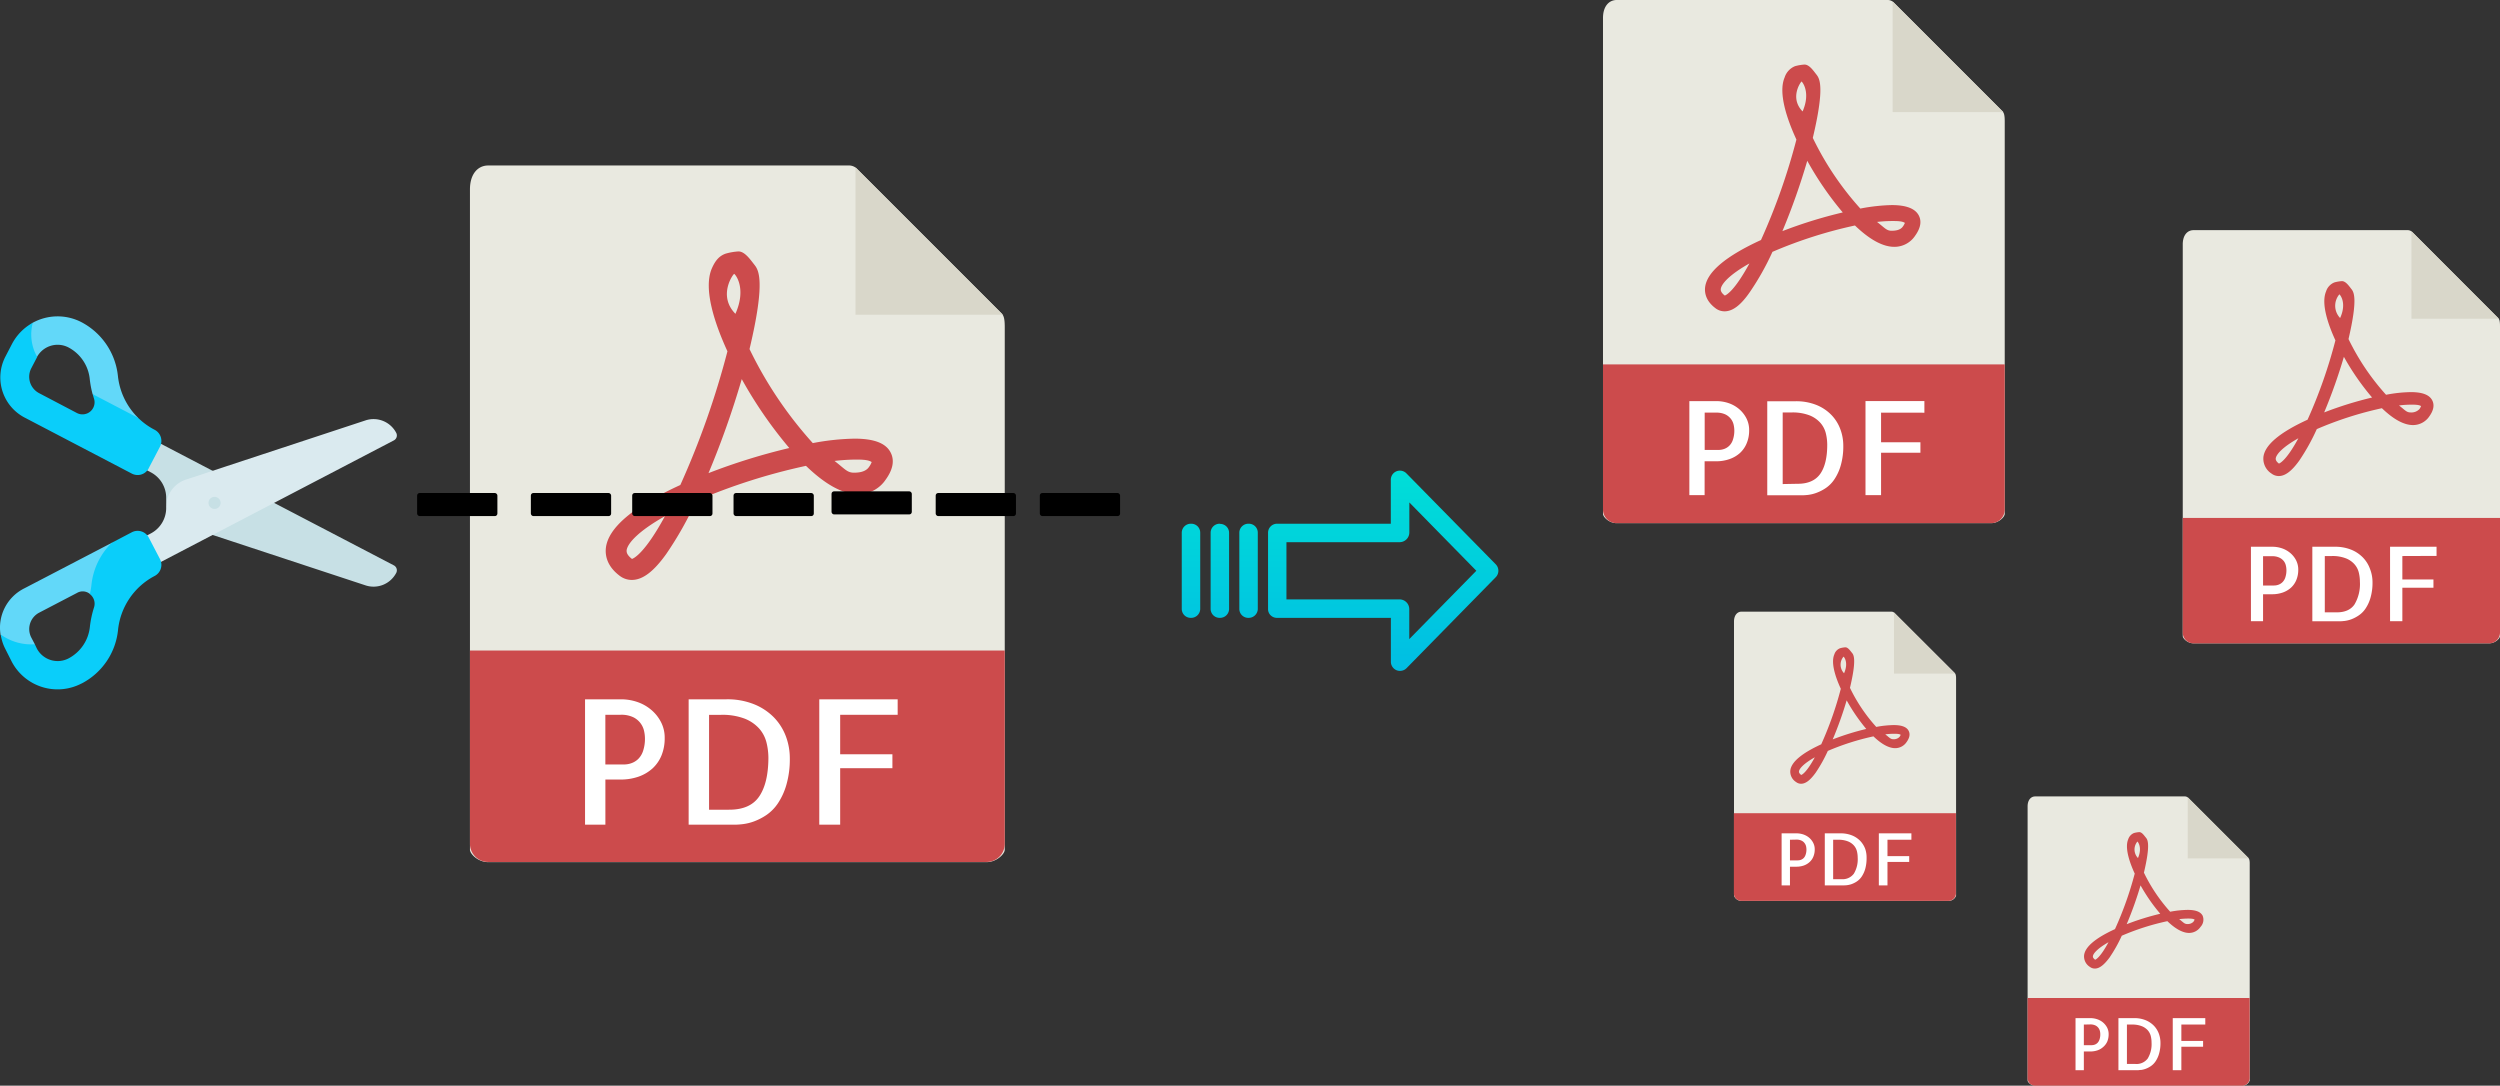 <svg xmlns="http://www.w3.org/2000/svg" xmlns:xlink="http://www.w3.org/1999/xlink" viewBox="0 0 717.89 311.76"><rect x="0" y="0" width="717.89" height="311.76" fill="#333333" stroke="none"/><defs><style>.cls-1{fill:#e9e9e0;}.cls-2{fill:#d9d7ca;}.cls-3{fill:#cc4b4c;}.cls-4{fill:#fff;}.cls-5{fill:#c7e0e5;}.cls-6{fill:#62d8f9;}.cls-7{fill:#0acefa;}.cls-8{fill:#daeaef;}.cls-9{fill:url(#linear-gradient);}.cls-10{fill:url(#linear-gradient-2);}.cls-11{fill:url(#linear-gradient-3);}.cls-12{fill:url(#linear-gradient-4);}</style><linearGradient id="linear-gradient" x1="397.17" y1="176.23" x2="397.17" y2="57.03" gradientTransform="matrix(1, 0, 0, -1, 0, 281.3)" gradientUnits="userSpaceOnUse"><stop offset="0" stop-color="#00efd1"/><stop offset="1" stop-color="#00acea"/></linearGradient><linearGradient id="linear-gradient-2" x1="358.52" y1="176.23" x2="358.52" y2="57.03" xlink:href="#linear-gradient"/><linearGradient id="linear-gradient-3" x1="350.28" y1="176.23" x2="350.28" y2="57.03" xlink:href="#linear-gradient"/><linearGradient id="linear-gradient-4" x1="342.03" y1="176.23" x2="342.03" y2="57.03" xlink:href="#linear-gradient"/></defs><title>cat file pdf_1</title><g id="Layer_2" data-name="Layer 2"><g id="Layer_5_Image" data-name="Layer 5 Image"><path class="cls-1" d="M542.09,0H464.24c-2.17,0-3.93,1.76-3.93,5.17V147.55c0,.93,1.76,2.68,3.93,2.68h107.5c2.17,0,3.93-1.75,3.93-2.68V34.82c0-1.87-.25-2.47-.69-2.91L543.76.69A2.36,2.36,0,0,0,542.09,0Z"/><polygon class="cls-2" points="543.48 0.41 543.48 32.19 575.26 32.19 543.48 0.41"/><path class="cls-3" d="M495.22,89.4h0a4.24,4.24,0,0,1-2.59-.88c-2.79-2.09-3.17-4.42-3-6,.49-4.37,5.89-8.94,16.05-13.6a179.45,179.45,0,0,0,10.17-28.84c-2.68-5.82-5.28-13.38-3.39-17.82a5.18,5.18,0,0,1,3-3.26,13.34,13.34,0,0,1,2.72-.46c1.35,0,2.54,1.74,3.38,2.82s2.59,3.14-1,18.24a85.82,85.82,0,0,0,13.65,20.29,52.87,52.87,0,0,1,9-1c4.2,0,6.75,1,7.79,3,.86,1.67.5,3.62-1.05,5.79a7.12,7.12,0,0,1-6,3.2c-3.26,0-7.06-2.06-11.29-6.13a128.81,128.81,0,0,0-23.69,7.57,75.82,75.82,0,0,1-6.39,11.4C499.94,87.6,497.57,89.4,495.22,89.4Zm7.14-13.75c-5.73,3.22-8.07,5.87-8.23,7.36,0,.25-.1.89,1.15,1.86C495.68,84.74,498,83.67,502.36,75.65ZM539,63.73c2.19,1.68,2.72,2.53,4.15,2.53.63,0,2.42,0,3.25-1.18A4.45,4.45,0,0,0,547,64c-.33-.18-.77-.53-3.15-.53A38.8,38.8,0,0,0,539,63.73Zm-20-17.66a192.24,192.24,0,0,1-7.17,20.3A132.59,132.59,0,0,1,529.16,61,91.7,91.7,0,0,1,518.91,46.07Zm-1.63-22.7c-.26.09-3.57,4.72.26,8.63C520.08,26.33,517.4,23.33,517.28,23.37Z"/><path class="cls-3" d="M571.74,150.23H464.24a3.92,3.92,0,0,1-3.93-3.92V104.63H575.67v41.68A3.92,3.92,0,0,1,571.74,150.23Z"/><path class="cls-4" d="M489.51,142.18h-4.4v-27h7.77a11.11,11.11,0,0,1,3.41.55,9.29,9.29,0,0,1,3,1.65,8.72,8.72,0,0,1,2.16,2.66,7.39,7.39,0,0,1,.83,3.51,9.45,9.45,0,0,1-.7,3.72,7.81,7.81,0,0,1-1.94,2.81,8.77,8.77,0,0,1-3,1.75,11.46,11.46,0,0,1-3.89.63h-3.26v9.75Zm0-23.69V129.2h4a4.68,4.68,0,0,0,1.59-.28,3.91,3.91,0,0,0,1.45-.9,4.23,4.23,0,0,0,1.06-1.74,8.11,8.11,0,0,0,.41-2.76,7.76,7.76,0,0,0-.19-1.53,4.37,4.37,0,0,0-.75-1.65,4.57,4.57,0,0,0-1.59-1.32,6,6,0,0,0-2.72-.53Z"/><path class="cls-4" d="M529.31,127.92a19.77,19.77,0,0,1-.72,5.7,14,14,0,0,1-1.82,4,9.14,9.14,0,0,1-2.47,2.52,12.49,12.49,0,0,1-2.66,1.37,10.48,10.48,0,0,1-2.35.59,15.52,15.52,0,0,1-1.57.12H507.48v-27h8.15a15.62,15.62,0,0,1,6,1.08,12.5,12.5,0,0,1,4.29,2.88,11.74,11.74,0,0,1,2.55,4.09A13.4,13.4,0,0,1,529.31,127.92Zm-13.06,11c3,0,5.14-1,6.45-2.86s2-4.67,2-8.29a13.94,13.94,0,0,0-.4-3.34,7.18,7.18,0,0,0-1.56-3,8.23,8.23,0,0,0-3.13-2.16,13.5,13.5,0,0,0-5.14-.83h-2.56V139Z"/><path class="cls-4" d="M540.16,118.49V127h11.3v3h-11.3v12.17h-4.47v-27H552.6v3.34Z"/><path class="cls-1" d="M243.83,47.52H140.18c-2.89,0-5.23,2.34-5.23,6.88V244c0,1.23,2.34,3.57,5.23,3.57H283.3c2.88,0,5.22-2.34,5.22-3.57V93.87c0-2.49-.33-3.29-.92-3.88L246.05,48.44A3.14,3.14,0,0,0,243.83,47.52Z"/><polygon class="cls-2" points="245.66 48.06 245.66 90.38 287.98 90.38 245.66 48.06"/><path class="cls-3" d="M181.43,166.53h0a5.71,5.71,0,0,1-3.45-1.16c-3.72-2.79-4.22-5.89-4-8,.65-5.81,7.84-11.9,21.38-18.1a240.08,240.08,0,0,0,13.53-38.39c-3.57-7.76-7-17.82-4.51-23.73.89-2.06,2-3.65,4.05-4.33a17,17,0,0,1,3.63-.62c1.8,0,3.38,2.32,4.51,3.75s3.44,4.19-1.34,24.29a114.63,114.63,0,0,0,18.17,27,69.32,69.32,0,0,1,12-1.28c5.59,0,9,1.3,10.36,4,1.14,2.22.68,4.82-1.39,7.71a9.5,9.5,0,0,1-7.93,4.26c-4.34,0-9.4-2.75-15-8.16a170.87,170.87,0,0,0-31.53,10.07A100.61,100.61,0,0,1,191.37,159C187.71,164.14,184.55,166.53,181.43,166.53Zm9.51-18.3c-7.64,4.29-10.75,7.81-11,9.8,0,.33-.13,1.19,1.54,2.47C182,160.33,185.15,158.91,190.94,148.23Zm48.7-15.87c2.91,2.24,3.62,3.37,5.52,3.37.84,0,3.22,0,4.33-1.57a5.81,5.81,0,0,0,.82-1.48c-.44-.24-1-.71-4.2-.71A55,55,0,0,0,239.64,132.36ZM213,108.86a253.15,253.15,0,0,1-9.55,27,176.8,176.8,0,0,1,23.2-7.21A122.61,122.61,0,0,1,213,108.86Zm-2.17-30.23c-.35.12-4.75,6.28.35,11.49C214.53,82.57,211,78.58,210.79,78.63Z"/><path class="cls-3" d="M283.3,247.52H140.18a5.23,5.23,0,0,1-5.23-5.23V186.81H288.52v55.48A5.23,5.23,0,0,1,283.3,247.52Z"/><path class="cls-4" d="M173.83,236.81H168v-36h10.35a14.47,14.47,0,0,1,4.54.73,12.25,12.25,0,0,1,4,2.2,11.39,11.39,0,0,1,2.88,3.54,9.69,9.69,0,0,1,1.1,4.66,12.89,12.89,0,0,1-.92,5,10.41,10.41,0,0,1-2.59,3.73,11.8,11.8,0,0,1-4,2.35,15.49,15.49,0,0,1-5.17.83h-4.35v13Zm0-31.55v14.26h5.37a6.27,6.27,0,0,0,2.12-.37,5.39,5.39,0,0,0,1.93-1.19,5.79,5.79,0,0,0,1.41-2.32,10.93,10.93,0,0,0,.54-3.69,10,10,0,0,0-.24-2,5.76,5.76,0,0,0-3.13-4,7.92,7.92,0,0,0-3.61-.7h-4.39Z"/><path class="cls-4" d="M226.8,217.81a26.35,26.35,0,0,1-1,7.6,19,19,0,0,1-2.42,5.27,12.51,12.51,0,0,1-3.29,3.35,16.88,16.88,0,0,1-3.54,1.83,14.28,14.28,0,0,1-3.13.78,20.25,20.25,0,0,1-2.1.17H197.75v-36h10.84a20.52,20.52,0,0,1,8,1.44,16.76,16.76,0,0,1,5.72,3.83,15.77,15.77,0,0,1,3.39,5.44A18,18,0,0,1,226.8,217.81Zm-17.38,14.7q6,0,8.59-3.81t2.64-11a18.62,18.62,0,0,0-.54-4.45,9.58,9.58,0,0,0-2.07-4,11.06,11.06,0,0,0-4.18-2.88,18,18,0,0,0-6.83-1.1h-3.42v27.25Z"/><path class="cls-4" d="M241.26,205.26v11.33h15v4h-15v16.22h-6v-36h22.51v4.44Z"/><path class="cls-1" d="M691.38,66.09H629.89c-1.72,0-3.1,1.39-3.1,4.08V182.63c0,.73,1.38,2.11,3.1,2.11h84.9c1.72,0,3.1-1.38,3.1-2.11v-89c0-1.47-.19-2-.54-2.3L692.7,66.64A1.88,1.88,0,0,0,691.38,66.09Z"/><polygon class="cls-2" points="692.47 66.41 692.47 91.52 717.57 91.52 692.47 66.41"/><path class="cls-3" d="M654.36,136.7h0a3.42,3.42,0,0,1-2.05-.69,5.09,5.09,0,0,1-2.36-4.75c.38-3.45,4.65-7.06,12.68-10.74a142.06,142.06,0,0,0,8-22.78c-2.12-4.6-4.17-10.57-2.68-14.07a4.08,4.08,0,0,1,2.41-2.58,10.39,10.39,0,0,1,2.15-.36c1.07,0,2,1.37,2.67,2.22s2,2.49-.79,14.41a67.88,67.88,0,0,0,10.78,16,40.52,40.52,0,0,1,7.12-.76c3.31,0,5.32.77,6.14,2.36.68,1.32.4,2.86-.82,4.58a5.63,5.63,0,0,1-4.71,2.52c-2.57,0-5.57-1.62-8.92-4.84a101.76,101.76,0,0,0-18.7,6,60,60,0,0,1-5,9C658.09,135.28,656.21,136.7,654.36,136.7ZM660,125.84c-4.53,2.54-6.37,4.63-6.51,5.81,0,.2-.07.71.92,1.47C654.72,133,656.57,132.18,660,125.84Zm28.89-9.41c1.73,1.33,2.15,2,3.28,2a3.19,3.19,0,0,0,2.57-.94,3.3,3.3,0,0,0,.48-.88c-.26-.13-.6-.41-2.49-.41A29.22,29.22,0,0,0,688.89,116.43Zm-15.82-14a152.93,152.93,0,0,1-5.67,16,105.48,105.48,0,0,1,13.76-4.28A72.31,72.31,0,0,1,673.07,102.48Zm-1.29-17.93a5.09,5.09,0,0,0,.2,6.82C674,86.88,671.87,84.52,671.78,84.55Z"/><path class="cls-3" d="M714.79,184.74h-84.9a3.09,3.09,0,0,1-3.1-3.1V148.72h91.1v32.92A3.09,3.09,0,0,1,714.79,184.74Z"/><path class="cls-4" d="M649.85,178.39h-3.48V157h6.14a8.66,8.66,0,0,1,2.7.43,7.43,7.43,0,0,1,2.39,1.31,6.87,6.87,0,0,1,1.71,2.1,5.85,5.85,0,0,1,.65,2.76,7.66,7.66,0,0,1-.55,2.94,6.19,6.19,0,0,1-1.54,2.22,7,7,0,0,1-2.37,1.39,9.15,9.15,0,0,1-3.07.49h-2.58v7.71Zm0-18.72v8.46H653a3.72,3.72,0,0,0,1.26-.22,3.15,3.15,0,0,0,1.14-.71,3.34,3.34,0,0,0,.84-1.37,6.58,6.58,0,0,0,.32-2.19,5.68,5.68,0,0,0-.15-1.2,3.31,3.31,0,0,0-.59-1.3,3.45,3.45,0,0,0-1.26-1,4.68,4.68,0,0,0-2.14-.42h-2.61Z"/><path class="cls-4" d="M681.28,167.12a15.5,15.5,0,0,1-.57,4.5,11,11,0,0,1-1.43,3.13,7.15,7.15,0,0,1-2,2,10.06,10.06,0,0,1-2.1,1.09,8.75,8.75,0,0,1-1.85.46c-.56.06-1,.1-1.25.1H664V157h6.43a12.38,12.38,0,0,1,4.74.85,9.82,9.82,0,0,1,3.39,2.28,9.15,9.15,0,0,1,2,3.23A10.51,10.51,0,0,1,681.28,167.12ZM671,175.84q3.53,0,5.1-2.26a11.5,11.5,0,0,0,1.56-6.55,11.2,11.2,0,0,0-.32-2.63,5.53,5.53,0,0,0-1.23-2.36,6.37,6.37,0,0,0-2.48-1.71,10.51,10.51,0,0,0-4.05-.66h-2v16.17Z"/><path class="cls-4" d="M689.85,159.67v6.73h8.93v2.37h-8.93v9.62h-3.53V157h13.35v2.63Z"/><path class="cls-1" d="M627.46,228.7H584.41c-1.19,0-2.17,1-2.17,2.86v78.71c0,.52,1,1.49,2.17,1.49h59.44a2.23,2.23,0,0,0,2.17-1.49V248c0-1-.14-1.36-.38-1.61l-17.26-17.25A1.3,1.3,0,0,0,627.46,228.7Z"/><polygon class="cls-2" points="628.22 228.93 628.22 246.5 645.79 246.5 628.22 228.93"/><path class="cls-3" d="M601.54,278.13h0a2.36,2.36,0,0,1-1.43-.49,3.55,3.55,0,0,1-1.65-3.32c.27-2.42,3.25-4.94,8.87-7.52A99.22,99.22,0,0,0,613,250.86c-1.48-3.22-2.92-7.4-1.87-9.85a2.89,2.89,0,0,1,1.68-1.81,7.55,7.55,0,0,1,1.51-.25c.75,0,1.4,1,1.87,1.56s1.43,1.74-.55,10.08a47.53,47.53,0,0,0,7.54,11.22,29.07,29.07,0,0,1,5-.53c2.33,0,3.73.54,4.31,1.65a3,3,0,0,1-.58,3.21,4,4,0,0,1-3.29,1.76c-1.81,0-3.91-1.14-6.25-3.38a70,70,0,0,0-13.09,4.18,41.5,41.5,0,0,1-3.54,6.3C604.15,277.13,602.84,278.13,601.54,278.13Zm4-7.61c-3.17,1.79-4.46,3.25-4.55,4.07,0,.14-.06.5.64,1C601.8,275.55,603.09,275,605.49,270.52Zm20.23-6.58c1.21.93,1.5,1.4,2.29,1.4a2.25,2.25,0,0,0,1.8-.66,2.72,2.72,0,0,0,.34-.61c-.18-.1-.43-.3-1.75-.3A23,23,0,0,0,625.72,263.94Zm-11.08-9.76a104.63,104.63,0,0,1-4,11.21,73.89,73.89,0,0,1,9.64-3A50.86,50.86,0,0,1,614.64,254.18Zm-.9-12.55a3.54,3.54,0,0,0,.14,4.76C615.29,243.26,613.8,241.6,613.74,241.63Z"/><path class="cls-3" d="M643.85,311.76H584.41a2.17,2.17,0,0,1-2.17-2.17v-23H646v23A2.17,2.17,0,0,1,643.85,311.76Z"/><path class="cls-4" d="M598.39,307.31H596V292.36h4.3a6.13,6.13,0,0,1,1.89.31,5.11,5.11,0,0,1,1.67.91,5,5,0,0,1,1.2,1.47,4.11,4.11,0,0,1,.45,1.94,5.47,5.47,0,0,1-.38,2.06A4.41,4.41,0,0,1,604,300.6a4.79,4.79,0,0,1-1.66,1,6.42,6.42,0,0,1-2.15.34h-1.8v5.4Zm0-13.1v5.92h2.23a2.71,2.71,0,0,0,.88-.15,2.19,2.19,0,0,0,.8-.5,2.5,2.5,0,0,0,.59-1,4.5,4.5,0,0,0,.22-1.53,3.82,3.82,0,0,0-.1-.84,2.41,2.41,0,0,0-1.3-1.65,3.36,3.36,0,0,0-1.5-.29Z"/><path class="cls-4" d="M620.39,299.42a10.73,10.73,0,0,1-.4,3.15,7.68,7.68,0,0,1-1,2.19,5,5,0,0,1-1.37,1.39,6.89,6.89,0,0,1-1.47.76,6.2,6.2,0,0,1-1.3.33c-.39,0-.68.07-.87.07h-5.66V292.36h4.5a8.52,8.52,0,0,1,3.32.6,7,7,0,0,1,2.37,1.59,6.52,6.52,0,0,1,1.41,2.26A7.57,7.57,0,0,1,620.39,299.42Zm-7.22,6.1a4,4,0,0,0,3.57-1.58,8,8,0,0,0,1.09-4.58,7.73,7.73,0,0,0-.22-1.85,4.09,4.09,0,0,0-.86-1.65,4.59,4.59,0,0,0-1.74-1.19,7.31,7.31,0,0,0-2.83-.46h-1.42v11.31Z"/><path class="cls-4" d="M626.39,294.21v4.7h6.24v1.67h-6.24v6.73h-2.47V292.36h9.34v1.85Z"/><rect x="152.44" y="141.57" width="23.05" height="6.63" rx="0.72"/><rect x="210.64" y="141.57" width="23.05" height="6.63" rx="0.72"/><rect x="181.54" y="141.57" width="23.05" height="6.63" rx="0.72"/><path class="cls-1" d="M543.1,175.64h-43c-1.2,0-2.17,1-2.17,2.85v78.72a2.23,2.23,0,0,0,2.17,1.48h59.43a2.23,2.23,0,0,0,2.17-1.48V194.88c0-1-.14-1.36-.38-1.61L544,176A1.26,1.26,0,0,0,543.1,175.64Z"/><polygon class="cls-2" points="543.87 175.86 543.87 193.43 561.44 193.43 543.87 175.86"/><path class="cls-3" d="M517.19,225.06h0a2.34,2.34,0,0,1-1.43-.49,3.55,3.55,0,0,1-1.66-3.32c.27-2.41,3.26-4.94,8.88-7.52a99.86,99.86,0,0,0,5.62-15.94c-1.48-3.22-2.92-7.4-1.87-9.85a2.8,2.8,0,0,1,1.68-1.8,6.83,6.83,0,0,1,1.51-.26c.74,0,1.4,1,1.87,1.56s1.43,1.74-.56,10.08a47.25,47.25,0,0,0,7.55,11.22,29,29,0,0,1,5-.53c2.32,0,3.73.54,4.3,1.66.48.92.28,2-.58,3.2a3.94,3.94,0,0,1-3.29,1.77c-1.8,0-3.9-1.14-6.24-3.39a71.81,71.81,0,0,0-13.1,4.18,42.23,42.23,0,0,1-3.53,6.31C519.8,224.06,518.49,225.06,517.19,225.06Zm3.95-7.6c-3.17,1.78-4.46,3.24-4.56,4.07,0,.13-.05.49.64,1C517.44,222.48,518.73,221.89,521.14,217.46Zm20.22-6.59c1.21.93,1.51,1.4,2.3,1.4a2.24,2.24,0,0,0,1.79-.66,2.19,2.19,0,0,0,.34-.61c-.18-.1-.42-.29-1.74-.29A21,21,0,0,0,541.36,210.87Zm-11.08-9.76a106,106,0,0,1-4,11.21,74.23,74.23,0,0,1,9.63-3A51.51,51.51,0,0,1,530.28,201.11Zm-.9-12.55a3.56,3.56,0,0,0,.15,4.77C530.93,190.19,529.45,188.54,529.38,188.56Z"/><path class="cls-3" d="M559.49,258.69H500.06a2.17,2.17,0,0,1-2.17-2.17v-23h63.77v23A2.17,2.17,0,0,1,559.49,258.69Z"/><path class="cls-4" d="M514,254.24H511.6V239.3h4.3a6.11,6.11,0,0,1,1.88.3,5.27,5.27,0,0,1,1.68.91,4.85,4.85,0,0,1,1.19,1.47,4,4,0,0,1,.46,1.94,5.25,5.25,0,0,1-.39,2.06,4.26,4.26,0,0,1-1.07,1.55,4.88,4.88,0,0,1-1.66,1,6.42,6.42,0,0,1-2.15.35H514v5.39Zm0-13.1v5.92h2.23a2.77,2.77,0,0,0,.89-.15,2.28,2.28,0,0,0,.8-.5,2.37,2.37,0,0,0,.58-1,4.48,4.48,0,0,0,.23-1.53,4.64,4.64,0,0,0-.1-.84,2.42,2.42,0,0,0-.42-.91,2.29,2.29,0,0,0-.88-.73,3.22,3.22,0,0,0-1.5-.3Z"/><path class="cls-4" d="M536,246.35a11.22,11.22,0,0,1-.39,3.16,8,8,0,0,1-1,2.19,5.18,5.18,0,0,1-1.37,1.39,6.88,6.88,0,0,1-1.47.76,6.05,6.05,0,0,1-1.29.32,7.42,7.42,0,0,1-.88.07H524V239.3h4.5a8.65,8.65,0,0,1,3.31.59,6.9,6.9,0,0,1,2.38,1.59,6.77,6.77,0,0,1,1.41,2.26A7.56,7.56,0,0,1,536,246.35Zm-7.21,6.11a4,4,0,0,0,3.56-1.59,8,8,0,0,0,1.1-4.58,8.12,8.12,0,0,0-.22-1.84,4,4,0,0,0-.87-1.66,4.47,4.47,0,0,0-1.73-1.19,7.36,7.36,0,0,0-2.84-.46H526.4v11.32Z"/><path class="cls-4" d="M542,241.14v4.7h6.24v1.67H542v6.73h-2.48V239.3h9.35v1.84Z"/></g><g id="Layer_2-2" data-name="Layer 2"><path class="cls-5" d="M39.46,133.62l4-7.61,69.64,36.34a1.6,1.6,0,0,1,.68,2.16,7.34,7.34,0,0,1-8.82,3.58l-51.57-17a8.25,8.25,0,0,1-5.67-8,8.26,8.26,0,0,0-4.43-7.47Z"/><path class="cls-6" d="M9.37,92.68l-.79.87a14.52,14.52,0,0,0,1.19,9.14,7.55,7.55,0,0,1,.86-.2,6.76,6.76,0,0,1,9-2.74,11.58,11.58,0,0,1,6.14,9.07,28.27,28.27,0,0,0,.81,4.33l1.14,1.56,10.68,5.57,1.24-.32a19.75,19.75,0,0,1-5.78-12A19.76,19.76,0,0,0,23.4,92.52a14.86,14.86,0,0,0-14,.16Z"/><path class="cls-7" d="M42.71,134.44l3.23-6.17a3.6,3.6,0,0,0-1.53-4.85A19.59,19.59,0,0,1,39.68,120l-13.06-6.81c.11.42.23.83.36,1.24a3.47,3.47,0,0,1-4.91,4.16L11.2,112.88A5.31,5.31,0,0,1,9,105.71l1.62-3.1.06-.12a13,13,0,0,1-1.26-9.81,14.78,14.78,0,0,0-6,6.13l-1.85,3.56A13,13,0,0,0,7,119.87L37.86,136a3.59,3.59,0,0,0,4.85-1.53Z"/><path class="cls-8" d="M39.46,155.19l4,7.61,69.64-36.34a1.6,1.6,0,0,0,.68-2.16,7.34,7.34,0,0,0-8.82-3.58l-51.57,17a8.25,8.25,0,0,0-5.67,8,8.25,8.25,0,0,1-4.43,7.47Z"/><path class="cls-6" d="M10,185,9,183.1a5.31,5.31,0,0,1,2.25-7.17l10.87-5.67a3.24,3.24,0,0,1,3.72.32l1.15-.15c.17-.77.32-1.56.37-2.05a22.92,22.92,0,0,1,5.06-11.94l-.24-.61L7,168.94a12.6,12.6,0,0,0-6.84,13.3l1.22,2.32a18.46,18.46,0,0,0,8,1.89Z"/><path class="cls-7" d="M23.4,196.29a19.52,19.52,0,0,0,10.5-15.45,19.8,19.8,0,0,1,10.51-15.45,3.6,3.6,0,0,0,1.53-4.85l-3.22-6.17a3.61,3.61,0,0,0-4.86-1.53l-5.73,3a19.77,19.77,0,0,0-5.87,12.1,19.32,19.32,0,0,1-.47,2.65A3.47,3.47,0,0,1,27,174.42,28.56,28.56,0,0,0,25.81,180a11.58,11.58,0,0,1-6.14,9.07,6.76,6.76,0,0,1-9.1-2.86L10,185a14.92,14.92,0,0,1-9.79-2.79,13,13,0,0,0,1.35,4.2L3.37,190a14.86,14.86,0,0,0,20,6.29Z"/><circle class="cls-5" cx="61.61" cy="144.41" r="1.74"/><rect x="119.78" y="141.57" width="23.05" height="6.63" rx="0.72"/><rect x="238.78" y="141.09" width="23.05" height="6.63" rx="0.72"/><rect x="268.69" y="141.57" width="23.05" height="6.63" rx="0.72"/><rect x="298.59" y="141.57" width="23.05" height="6.63" rx="0.72"/></g><g id="Layer_3" data-name="Layer 3"><path class="cls-9" d="M403.87,135.94a2.62,2.62,0,0,0-3.7-.06,2.66,2.66,0,0,0-.79,1.91v12.6h-32.6a2.59,2.59,0,0,0-2.65,2.54v0l0,22a2.43,2.43,0,0,0,.78,1.79,2.54,2.54,0,0,0,1.87.7h32.62V190a2.64,2.64,0,0,0,1.62,2.46,2.6,2.6,0,0,0,1,.19,2.64,2.64,0,0,0,1.89-.79l25.6-26.11a2.65,2.65,0,0,0,0-3.71Zm.81,47.58V174.9a2.8,2.8,0,0,0-2.7-2.78H369.41V155.69H402a2.8,2.8,0,0,0,2.7-2.78v-8.63l19.24,19.62Z"/><path class="cls-10" d="M358.53,150.39h0a2.6,2.6,0,0,0-2.65,2.54v21.93a2.56,2.56,0,0,0,2.58,2.56h.07a2.6,2.6,0,0,0,2.65-2.54V152.94a2.56,2.56,0,0,0-2.58-2.55Z"/><path class="cls-11" d="M350.29,150.39h0a2.59,2.59,0,0,0-2.65,2.54v21.93a2.57,2.57,0,0,0,2.58,2.56h.07a2.59,2.59,0,0,0,2.65-2.54v0l0-21.89a2.57,2.57,0,0,0-2.59-2.55Z"/><path class="cls-12" d="M342,150.39h0a2.6,2.6,0,0,0-2.65,2.54v21.93a2.56,2.56,0,0,0,2.58,2.56H342a2.6,2.6,0,0,0,2.65-2.54V152.94a2.56,2.56,0,0,0-2.58-2.55Z"/></g></g></svg>